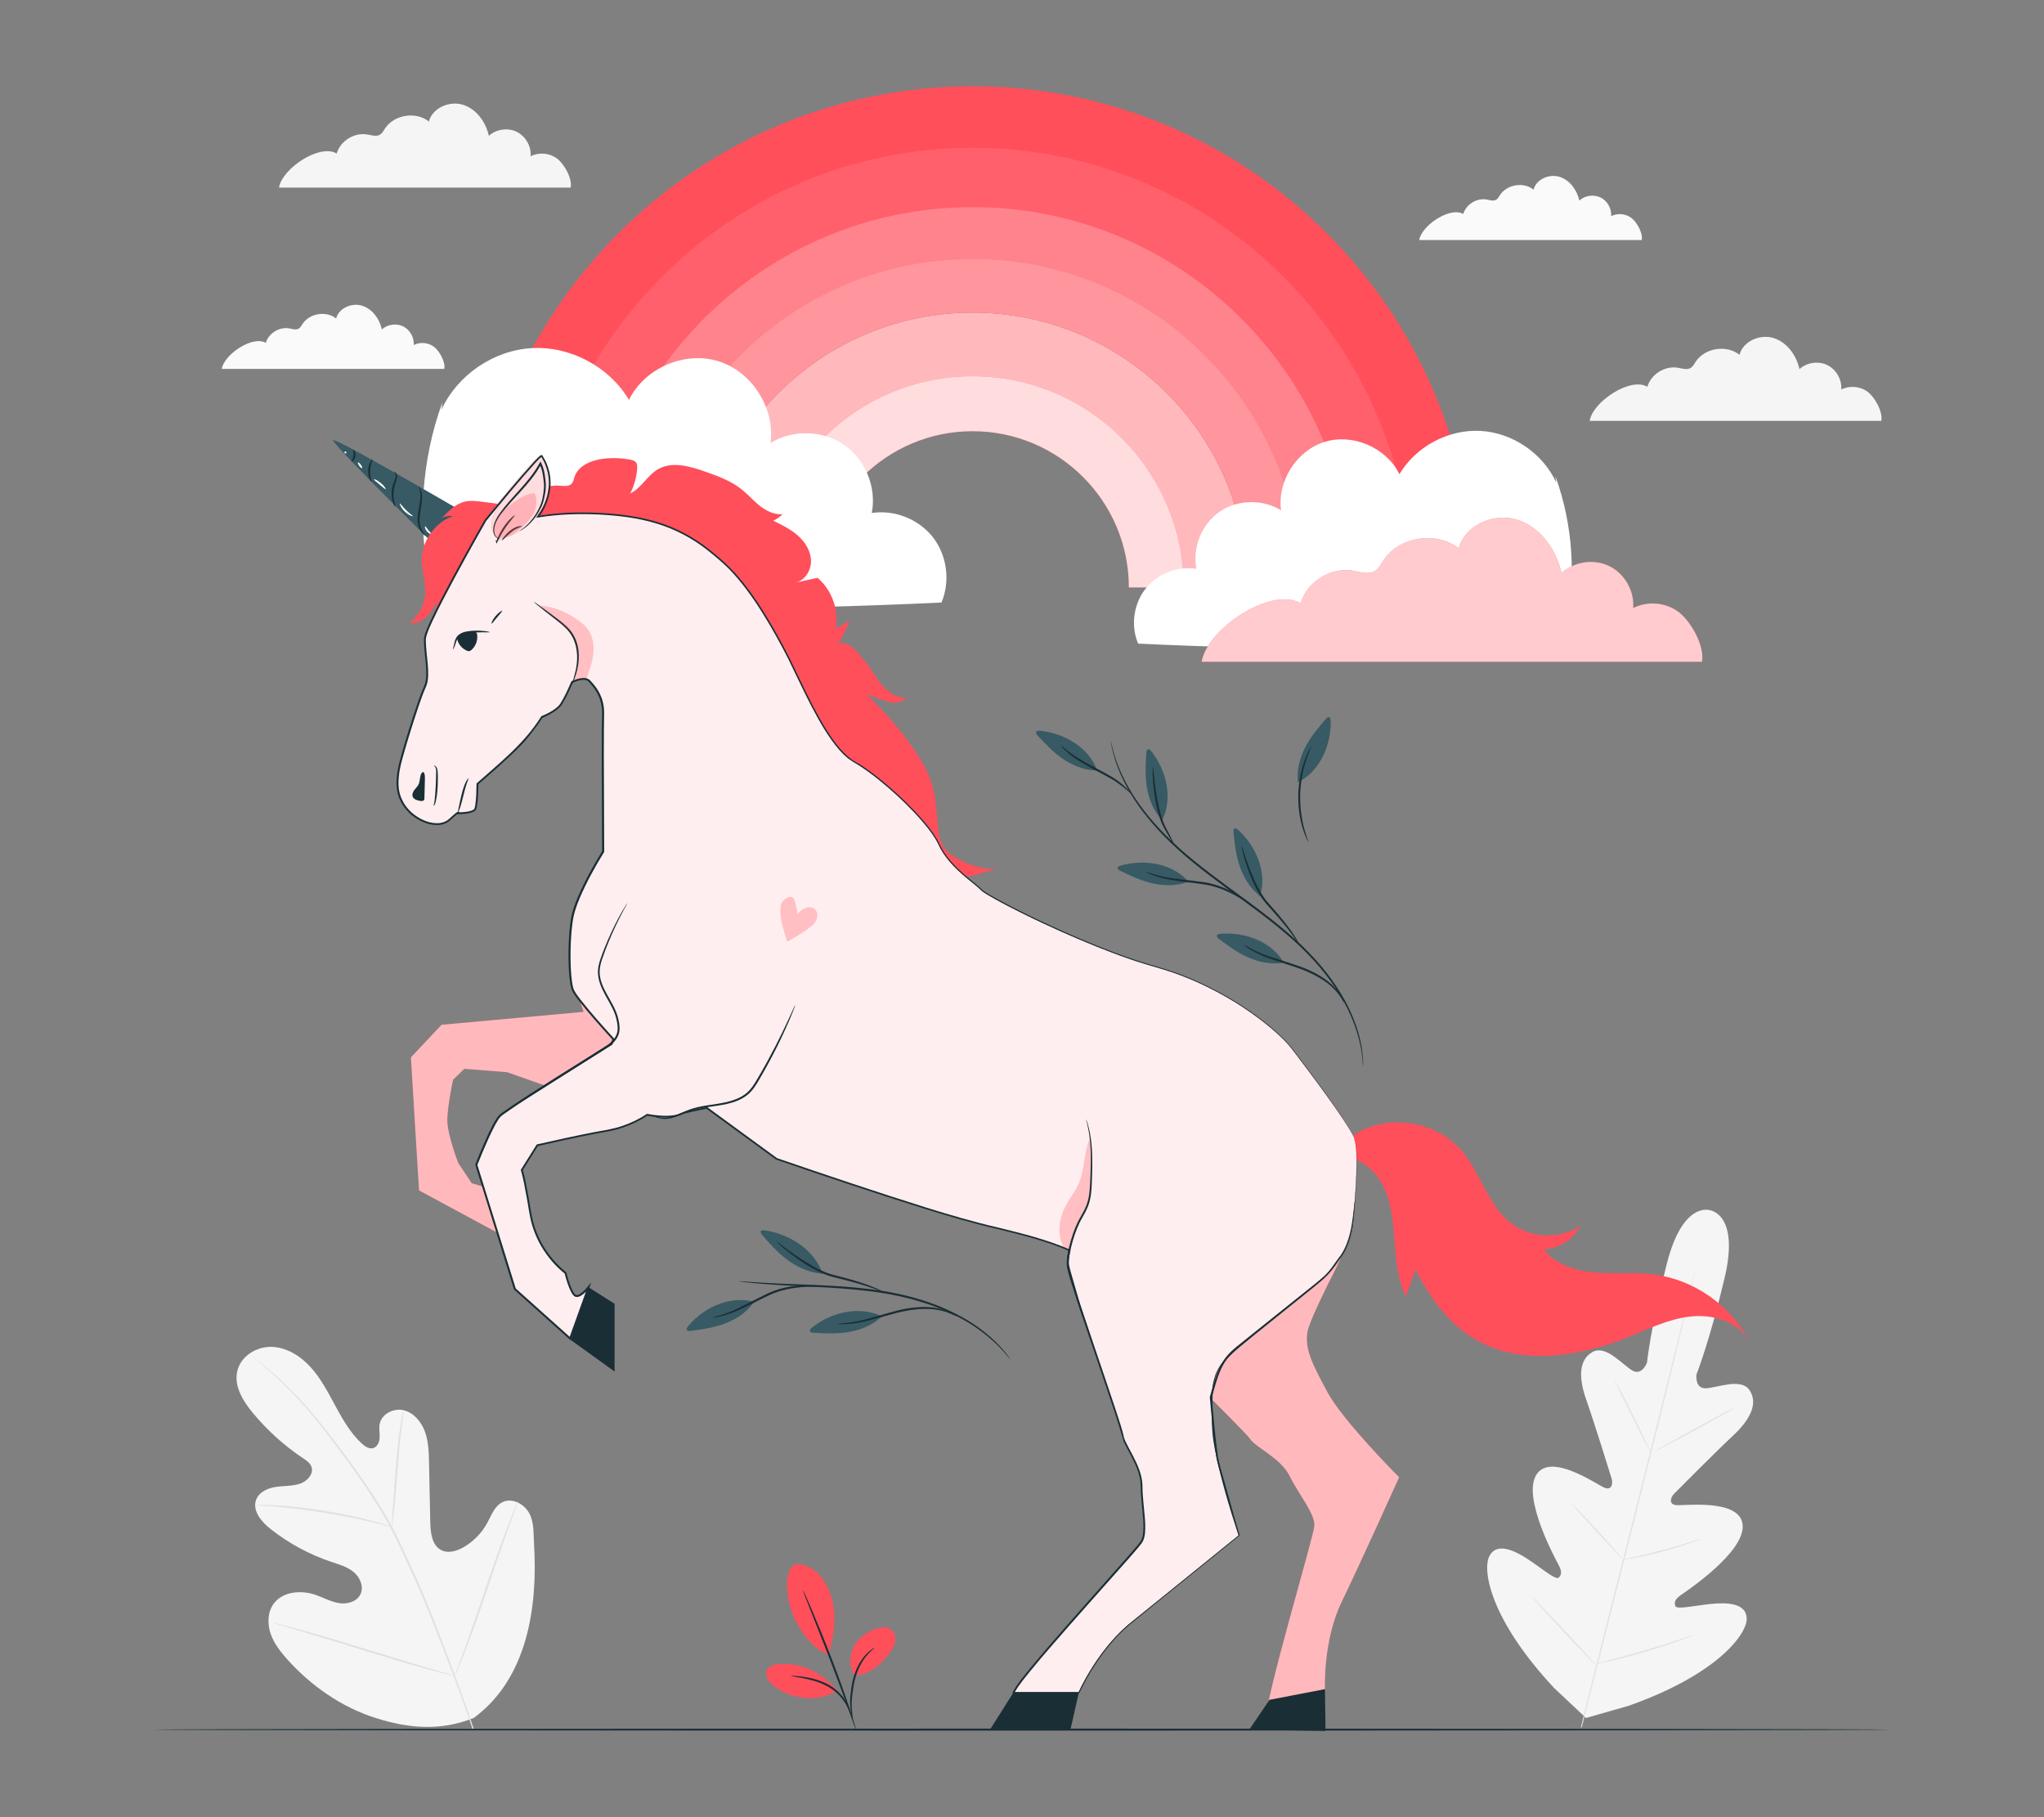 <?xml version="1.0" encoding="UTF-8"?>
<svg id="Layer_2" data-name="Layer 2" xmlns="http://www.w3.org/2000/svg" viewBox="0 0 540 480">
  <rect x="0" y="0" width="540" height="480" fill="#808080" stroke="none"/>
  <defs>
    <style>
      .cls-1 {
        opacity: .7;
      }

      .cls-2, .cls-3 {
        opacity: .6;
      }

      .cls-4 {
        fill: #375a64;
      }

      .cls-4, .cls-5, .cls-6, .cls-7, .cls-8, .cls-9, .cls-10, .cls-3, .cls-11, .cls-12 {
        stroke-width: 0px;
      }

      .cls-5 {
        fill: #e1e1e1;
      }

      .cls-6 {
        opacity: .9;
      }

      .cls-6, .cls-10, .cls-3 {
        fill: #fff;
      }

      .cls-7 {
        fill: #f5f5f5;
      }

      .cls-8 {
        fill: none;
      }

      .cls-13 {
        opacity: .8;
      }

      .cls-9 {
        fill: #1a2e35;
      }

      .cls-14 {
        opacity: .4;
      }

      .cls-15 {
        opacity: .3;
      }

      .cls-11 {
        fill: #fafafa;
      }

      .cls-16 {
        opacity: .1;
      }

      .cls-12 {
        fill: #ff4f5b;
      }
    </style>
  </defs>
  <g id="Layer_2-2" data-name="Layer 2">
    <g>
      <g>
        <path class="cls-7" d="M497.02,111.17c.44-2.41-1.68-6.24-3.64-7.7-1.97-1.46-4.77-1.69-6.95-.57.22-2.62-1.31-5.3-3.67-6.46-2.36-1.16-5.42-.72-7.36,1.06-.81-3.65-3.29-7.1-6.85-8.21-3.57-1.11-8.05.82-8.99,4.43-3.46-2.76-9.23-1.82-11.63,1.9-.36.56-.68,1.2-1.25,1.55-.99.62-2.26.16-3.41-.03-3.41-.59-7.09,1.7-8.06,5.03-4.44-2.66-14.39,3.9-15.24,9h77.06Z"/>
        <path class="cls-7" d="M150.77,49.55c.44-2.41-1.68-6.24-3.64-7.7-1.97-1.46-4.77-1.69-6.95-.57.22-2.62-1.31-5.3-3.67-6.46-2.36-1.16-5.42-.72-7.36,1.06-.81-3.65-3.29-7.1-6.85-8.21-3.57-1.11-8.05.82-8.99,4.43-3.46-2.76-9.23-1.82-11.64,1.9-.36.56-.68,1.2-1.25,1.55-.99.62-2.26.16-3.41-.03-3.41-.59-7.09,1.7-8.06,5.03-4.44-2.66-14.39,3.9-15.24,9h77.06Z"/>
        <path class="cls-11" d="M117.38,97.44c.34-1.84-1.28-4.76-2.78-5.87-1.5-1.11-3.64-1.29-5.3-.43.16-2-1-4.05-2.8-4.93-1.8-.88-4.13-.55-5.61.81-.62-2.78-2.51-5.42-5.23-6.27-2.72-.85-6.14.62-6.86,3.38-2.64-2.11-7.04-1.39-8.88,1.45-.28.43-.52.91-.95,1.19-.75.48-1.72.13-2.6-.03-2.6-.45-5.41,1.3-6.15,3.83-3.38-2.03-10.98,2.97-11.63,6.87h58.79Z"/>
        <path class="cls-11" d="M433.73,63.4c.34-1.84-1.28-4.76-2.78-5.87-1.5-1.11-3.64-1.29-5.3-.43.16-2-1-4.05-2.8-4.93-1.8-.88-4.13-.55-5.61.81-.62-2.78-2.51-5.42-5.23-6.27-2.72-.85-6.14.62-6.86,3.38-2.64-2.11-7.04-1.39-8.88,1.45-.28.43-.52.91-.95,1.19-.75.48-1.72.13-2.6-.03-2.6-.45-5.41,1.3-6.15,3.83-3.38-2.03-10.98,2.97-11.63,6.87h58.79Z"/>
        <g>
          <path class="cls-7" d="M451.89,319.71s-7.24-2.75-11.53,14.06c-4.29,16.81-5.24,26.16-5.24,26.16,0,0-1.32,3.62-3.95,2.04-2.63-1.58-6.93-6.76-10.38-4.88-3.58,1.96-3.88,6.51-1.73,12.62,2.14,6.11,6.35,19.66,6.72,20.89.37,1.2.07,3.17-1.89,2.38-1.97-.79-14.22-9.49-18.01-3.43-3.78,6.06,4.98,22.1,5.91,23.87.92,1.77.74,2.66-.05,3.33-.79.67-4.63-2.65-8.22-4.98-3.59-2.33-8.16-4.41-10.05-.73-1.89,3.68.18,16.73,17.13,34.86l8.4,7.89,11.13-3.17c23.41-8.23,31.29-18.83,31.32-22.97.03-4.14-4.98-4.41-9.24-4-4.26.41-9.2,1.57-9.59.61-.39-.96-.15-1.83,1.49-2.97,1.64-1.14,16.83-11.3,16.28-18.42-.55-7.13-15.44-5.08-17.55-5.3-2.11-.21-1.46-2.09-.58-2.99.9-.91,10.9-10.98,15.63-15.41,4.73-4.42,6.57-8.6,4.3-11.98-2.19-3.27-8.39-.66-11.45-.48-3.06.18-2.56-3.64-2.56-3.64,0,0,3.48-8.73,7.46-25.61,3.98-16.88-3.91-17.78-3.91-17.78"/>
          <path class="cls-5" d="M417.66,456.21c2.97-12.39,8.62-34.31,13.38-53.16,4.75-18.84,9.04-35.91,12.07-48.28,1.51-6.18,2.73-11.18,3.58-14.65.42-1.72.75-3.06.98-3.98.11-.44.2-.79.26-1.03.06-.23.1-.35.1-.35,0,0-.02.12-.07.36-.05.25-.13.6-.23,1.04-.21.93-.52,2.27-.91,4-.79,3.47-1.98,8.49-3.47,14.68-2.97,12.39-7.22,29.46-11.97,48.3-4.75,18.85-10.44,40.76-13.48,53.13"/>
          <path class="cls-5" d="M426.5,364.58s.18.24.46.7c.27.46.65,1.14,1.11,1.98.91,1.68,2.12,4.04,3.4,6.66,1.25,2.59,2.39,4.94,3.25,6.73.4.81.73,1.49,1,2.03.24.48.36.75.34.76-.02.01-.18-.24-.46-.7-.27-.46-.65-1.14-1.1-1.98-.9-1.69-2.07-4.06-3.35-6.69-1.27-2.58-2.42-4.92-3.3-6.7-.4-.8-.74-1.48-1.01-2.03-.23-.48-.35-.75-.33-.76Z"/>
          <path class="cls-5" d="M437.14,383.41c-.05-.09,4.7-2.78,10.6-6.02,5.91-3.24,10.73-5.79,10.78-5.71.05.09-4.7,2.78-10.61,6.02-5.9,3.24-10.73,5.79-10.78,5.7Z"/>
          <path class="cls-5" d="M428.53,412.03s.29-.1.82-.23c.6-.13,1.36-.3,2.26-.5,1.91-.43,4.53-1.02,7.41-1.79,2.88-.76,5.46-1.54,7.32-2.12.88-.27,1.62-.5,2.21-.68.52-.16.82-.24.82-.21,0,.02-.27.14-.78.34-.51.2-1.25.47-2.18.79-1.85.64-4.42,1.46-7.31,2.22-2.88.77-5.53,1.33-7.45,1.69-.96.18-1.74.31-2.28.39-.54.08-.84.11-.85.09Z"/>
          <path class="cls-5" d="M415.17,397.11s.22.17.58.53c.4.42.9.93,1.49,1.53,1.25,1.31,2.95,3.13,4.81,5.16,1.86,2.03,3.54,3.88,4.74,5.23.55.64,1.02,1.17,1.41,1.61.33.39.5.61.48.62-.02.02-.22-.17-.58-.53-.4-.42-.9-.93-1.49-1.53-1.25-1.31-2.95-3.13-4.81-5.16-1.86-2.03-3.54-3.88-4.74-5.23-.55-.64-1.02-1.17-1.4-1.61-.33-.39-.5-.61-.48-.62Z"/>
          <path class="cls-5" d="M404.36,421.41s.28.23.74.69c.5.51,1.14,1.17,1.92,1.96,1.61,1.67,3.81,3.98,6.22,6.56,2.41,2.58,4.59,4.92,6.14,6.63.74.82,1.35,1.51,1.83,2.04.43.49.65.76.64.78-.02.02-.28-.23-.74-.69-.5-.51-1.14-1.17-1.92-1.96-1.61-1.67-3.81-3.98-6.22-6.56-2.41-2.58-4.59-4.92-6.14-6.63-.74-.82-1.35-1.51-1.83-2.04-.43-.49-.65-.76-.64-.78Z"/>
          <path class="cls-5" d="M421.56,439.5s.36-.13,1.03-.31c.73-.19,1.69-.44,2.84-.74,2.4-.63,5.7-1.5,9.33-2.57,3.63-1.07,6.88-2.12,9.23-2.89,1.13-.37,2.07-.68,2.79-.92.66-.21,1.03-.32,1.04-.3,0,.02-.34.18-.99.43-.64.25-1.58.61-2.75,1.03-2.33.84-5.58,1.93-9.22,3-3.63,1.07-6.95,1.91-9.37,2.48-1.21.28-2.19.49-2.87.63-.68.14-1.06.2-1.06.18Z"/>
        </g>
        <g>
          <path class="cls-7" d="M125.21,453.76c14.13-10.45,16.9-29.23,15.87-46-.17-2.8.06-5.76-1.34-8.19-1.4-2.42-4.56-4.02-7.03-2.77-2.06,1.04-2.9,3.48-4.01,5.52-1.48,2.71-3.73,4.97-6.4,6.46-1.76.97-3.95,1.6-5.74.68-2.45-1.27-2.83-4.6-2.89-7.39-.11-5.2-.22-10.39-.32-15.59-.06-2.79-.13-5.64-1.07-8.26-.94-2.62-2.92-5.03-5.59-5.7-2.67-.67-5.91.95-6.4,3.69-.2,1.14.06,2.31.01,3.47-.05,1.16-.55,2.45-1.64,2.81-1.1.36-2.24-.4-3.1-1.2-2.95-2.74-5-6.31-6.93-9.87s-3.79-7.2-6.49-10.2c-2.69-3-6.37-5.33-10.37-5.45-4-.12-8.19,2.46-9.09,6.41-.91,3.96,1.5,7.88,4.08,11,3.83,4.62,8.32,8.68,13.29,12,.9.6,1.87,1.25,2.23,2.27.66,1.84-1.06,3.74-2.87,4.4-2.06.75-4.32.59-6.49.91-2.17.31-4.5,1.34-5.26,3.41-1.06,2.88,1.4,5.8,3.8,7.7,4.8,3.79,10.25,6.74,16.02,8.68,2.07.69,4.25,1.29,5.94,2.69,1.69,1.4,2.76,3.87,1.81,5.87-.95,1.99-3.49,2.69-5.65,2.35-2.16-.34-4.11-1.45-6.18-2.17-3.87-1.34-8.81-.94-11.18,2.43-1.55,2.22-1.61,5.25-.73,7.83.89,2.57,2.6,4.76,4.41,6.78,6.34,7.04,14.35,12.62,23.33,15.47,8.97,2.84,17.23,3.45,25.97-.02"/>
          <path class="cls-5" d="M125.15,456.62c-2.7-8.41-10.98-30.65-15.2-39.9-1.06-2.31-2.11-4.59-3.15-6.84-1.04-2.24-2.07-4.46-3.21-6.58-2.27-4.23-4.77-8.13-7.26-11.76-2.49-3.63-4.98-6.98-7.34-10.1-2.36-3.11-4.62-5.98-6.79-8.5-4.32-5.06-8.28-8.72-11.11-11.12-1.41-1.21-2.53-2.1-3.3-2.7-.37-.28-.66-.51-.88-.68-.2-.15-.3-.22-.31-.22,0,0,.09.09.28.26.21.18.49.41.85.72.75.63,1.85,1.55,3.24,2.78,2.78,2.45,6.69,6.13,10.96,11.2,2.14,2.53,4.38,5.4,6.72,8.52,2.34,3.13,4.82,6.48,7.29,10.11,2.47,3.62,4.95,7.51,7.2,11.73,1.13,2.1,2.15,4.31,3.19,6.55,1.03,2.25,2.08,4.53,3.15,6.83,4.21,9.24,12.68,31.55,15.4,39.93"/>
          <path class="cls-5" d="M103.44,403.3s.12-.42.24-1.2c.13-.77.27-1.9.43-3.29.32-2.79.63-6.65.95-10.91.32-4.26.69-8.11,1.05-10.88.18-1.39.33-2.51.45-3.28.11-.78.16-1.21.12-1.21-.03,0-.15.41-.32,1.18-.18.76-.39,1.88-.61,3.27-.45,2.77-.88,6.63-1.2,10.9-.31,4.21-.59,8.01-.8,10.92-.1,1.31-.19,2.42-.27,3.31-.06.78-.08,1.22-.04,1.22Z"/>
          <path class="cls-5" d="M67.42,397.57s.51.08,1.43.13c.92.06,2.26.13,3.9.28,3.29.27,7.83.79,12.81,1.59,4.98.81,9.45,1.73,12.67,2.49,1.61.37,2.91.7,3.81.93.9.23,1.4.34,1.41.31.01-.03-.47-.21-1.35-.5-.88-.28-2.17-.67-3.77-1.09-3.2-.85-7.68-1.84-12.68-2.65-4.99-.8-9.55-1.27-12.86-1.44-1.65-.1-3-.12-3.92-.11-.93.01-1.44.03-1.44.07Z"/>
          <path class="cls-5" d="M120.13,442.71s.1-.15.23-.44c.16-.36.35-.79.58-1.31.5-1.14,1.17-2.82,1.98-4.89,1.62-4.15,3.67-9.96,5.85-16.4,2.18-6.44,4.18-12.26,5.71-16.44.75-2.03,1.37-3.7,1.83-4.95.2-.54.36-.98.49-1.35.11-.31.15-.48.14-.48-.02,0-.1.15-.23.44-.16.36-.35.79-.58,1.31-.5,1.14-1.17,2.81-1.98,4.89-1.62,4.15-3.67,9.96-5.85,16.4-2.18,6.44-4.18,12.26-5.71,16.44-.75,2.03-1.37,3.7-1.83,4.95-.2.54-.36.99-.49,1.35-.11.31-.15.48-.14.48Z"/>
          <path class="cls-5" d="M72.09,428.65s.16.08.48.18c.38.11.84.26,1.4.43,1.29.38,3.03.89,5.15,1.51,4.34,1.28,10.32,3.12,16.93,5.16,6.61,2.04,12.61,3.82,16.98,5.01,2.19.6,3.96,1.06,5.19,1.36.57.13,1.04.24,1.42.33.33.07.5.1.5.08,0-.02-.16-.08-.48-.18-.37-.11-.84-.25-1.4-.43-1.29-.38-3.03-.89-5.14-1.51-4.34-1.28-10.33-3.12-16.93-5.16-6.61-2.04-12.61-3.82-16.98-5.01-2.19-.6-3.96-1.06-5.19-1.36-.57-.13-1.04-.24-1.42-.33-.33-.07-.5-.1-.5-.08Z"/>
        </g>
        <g>
          <g>
            <g>
              <path class="cls-12" d="M314.48,155.17h-16.25c0-22.76-18.51-41.27-41.27-41.27s-41.27,18.51-41.27,41.27h-16.25c0-31.72,25.8-57.52,57.52-57.52s57.52,25.8,57.52,57.52Z"/>
              <g class="cls-13">
                <path class="cls-10" d="M314.48,155.17h-16.25c0-22.76-18.51-41.27-41.27-41.27s-41.27,18.51-41.27,41.27h-16.25c0-31.72,25.8-57.52,57.52-57.52s57.52,25.8,57.52,57.52Z"/>
              </g>
            </g>
            <path class="cls-12" d="M329.55,155.17h-16.8c0-30.77-25.03-55.8-55.8-55.8s-55.8,25.03-55.8,55.8h-16.8c0-40.03,32.57-72.6,72.6-72.6s72.6,32.57,72.6,72.6Z"/>
            <g class="cls-2">
              <path class="cls-10" d="M329.55,155.17h-16.8c0-30.77-25.03-55.8-55.8-55.8s-55.8,25.03-55.8,55.8h-16.8c0-40.03,32.57-72.6,72.6-72.6s72.6,32.57,72.6,72.6Z"/>
            </g>
            <path class="cls-12" d="M346.37,155.17h-16.82c0-40.03-32.57-72.6-72.6-72.6s-72.6,32.57-72.6,72.6h-16.82c0-49.3,40.11-89.42,89.42-89.42s89.42,40.11,89.42,89.42Z"/>
            <g class="cls-14">
              <path class="cls-10" d="M346.37,155.17h-16.82c0-40.03-32.57-72.6-72.6-72.6s-72.6,32.57-72.6,72.6h-16.82c0-49.3,40.11-89.42,89.42-89.42s89.42,40.11,89.42,89.42Z"/>
            </g>
            <path class="cls-12" d="M360.56,155.17h-16.81c0-47.86-38.94-86.79-86.8-86.79s-86.79,38.94-86.79,86.79h-16.81c0-57.13,46.48-103.61,103.61-103.61s103.61,46.48,103.61,103.61Z"/>
            <g class="cls-15">
              <path class="cls-10" d="M360.56,155.17h-16.81c0-47.86-38.94-86.79-86.8-86.79s-86.79,38.94-86.79,86.79h-16.81c0-57.13,46.48-103.61,103.61-103.61s103.61,46.48,103.61,103.61Z"/>
            </g>
            <path class="cls-12" d="M373.67,155.17h-16.25c0-55.4-45.07-100.46-100.46-100.46s-100.46,45.07-100.46,100.46h-16.25c0-64.36,52.36-116.72,116.72-116.72s116.72,52.36,116.72,116.72Z"/>
            <g class="cls-16">
              <path class="cls-10" d="M373.67,155.17h-16.25c0-55.4-45.07-100.46-100.46-100.46s-100.46,45.07-100.46,100.46h-16.25c0-64.36,52.36-116.72,116.72-116.72s116.72,52.36,116.72,116.72Z"/>
            </g>
            <path class="cls-12" d="M389.35,155.17h-16.25c0-64.04-52.1-116.14-116.14-116.14s-116.14,52.1-116.14,116.14h-16.25c0-73,59.39-132.39,132.39-132.39s132.39,59.39,132.39,132.39Z"/>
          </g>
          <path class="cls-10" d="M116.61,108.26c4.23-9.24,13.83-15.77,23.98-16.31,10.15-.54,20.39,4.94,25.57,13.68,4.09-8.37,14.65-12.96,23.56-10.24s15.11,12.42,13.83,21.65c5.82-3.63,13.79-3.44,19.44.46,5.65,3.9,8.65,11.28,7.32,18.01,6-.93,12.42,1.62,16.16,6.41,3.73,4.79,4.63,11.64,2.25,17.24-42.96,2-86,2.26-128.98.77-1.35-.05-2.8-.13-3.89-.94-1.22-.91-1.67-2.5-2.01-3.98-3.68-16.09-2.61-33.23,3.03-48.74"/>
          <path class="cls-10" d="M411.14,127.45c-3.54-7.72-11.57-13.18-20.05-13.63-8.48-.45-17.05,4.13-21.38,11.44-3.42-7-12.25-10.84-19.7-8.56-7.45,2.28-12.63,10.39-11.56,18.1-4.87-3.03-11.53-2.87-16.25.38-4.72,3.26-7.23,9.43-6.12,15.06-5.02-.78-10.39,1.35-13.51,5.36-3.12,4.01-3.87,9.73-1.89,14.41,35.92,1.68,71.9,1.89,107.84.64,1.13-.04,2.34-.11,3.25-.78,1.02-.76,1.4-2.09,1.68-3.33,3.08-13.45,2.18-27.78-2.53-40.75"/>
        </g>
        <g>
          <g>
            <path class="cls-4" d="M123.63,152.63s-36.06-35.34-35.61-36.33c.45-.99,41.42,23.08,41.42,23.08l-5.8,13.25"/>
            <path class="cls-9" d="M110.69,128.5s.55.61.75,1.89c.22,1.28-.1,3.02-.41,4.85-.14.92-.25,1.81-.2,2.59.06.78.28,1.47.53,2.02.5,1.1,1.08,1.62,1.02,1.69-.03.05-.72-.39-1.35-1.52-.3-.56-.58-1.28-.68-2.13-.08-.86.02-1.77.16-2.71.32-1.87.67-3.53.56-4.73-.1-1.2-.47-1.89-.39-1.93Z"/>
            <path class="cls-9" d="M104.14,124.61s.17,0,.35.2c.19.19.37.56.4,1.04.03.49-.14,1.03-.35,1.57-.2.54-.37,1.12-.47,1.77-.43,2.6.53,4.65.38,4.69-.05.03-.38-.43-.65-1.29-.28-.85-.47-2.12-.24-3.48.18-1.39.95-2.46.97-3.25.05-.83-.43-1.19-.38-1.24Z"/>
            <path class="cls-9" d="M98.43,121.33c.13.08-.58,1.28-.65,2.93-.11,1.65.46,2.92.32,2.98-.1.09-.95-1.2-.84-3.01.09-1.81,1.08-3,1.17-2.9Z"/>
            <path class="cls-9" d="M93.28,118.82c.05-.04.23.08.4.38.17.29.28.77.21,1.29-.08.52-.32.94-.57,1.17-.24.24-.45.3-.49.25-.09-.12.43-.64.54-1.49.14-.85-.21-1.5-.09-1.59Z"/>
            <path class="cls-10" d="M109.05,136.33c-.05.13-1.15-.24-2.14-1.22-1-.97-1.4-2.06-1.28-2.11.13-.07.71.84,1.64,1.74.92.91,1.85,1.46,1.78,1.6Z"/>
            <path class="cls-10" d="M113.99,141.06c-.06.13-.7-.08-1.22-.7-.52-.62-.6-1.29-.47-1.32.14-.05.42.46.87.99.44.53.89.9.82,1.03Z"/>
            <path class="cls-10" d="M101.88,129.19c-.11.1-.78-.51-1.62-1.21-.84-.7-1.55-1.26-1.47-1.38.07-.12.93.25,1.81.98.88.73,1.39,1.52,1.28,1.61Z"/>
            <path class="cls-10" d="M95.65,123.65c-.12.08-.45-.18-.75-.59-.3-.41-.45-.82-.33-.9.12-.08.45.18.75.59.3.41.45.82.33.9Z"/>
            <path class="cls-10" d="M91.5,119.62c-.06.13-.22.19-.35.13-.14-.06-.2-.22-.14-.35.06-.13.22-.19.35-.12.13.06.2.22.14.35Z"/>
          </g>
          <g>
            <g>
              <path class="cls-12" d="M357.53,299.83c8.8-5.75,21.74-3.91,28.59,4.07,5.08,5.92,6.93,14.45,13.11,19.21,5.16,3.98,12.86,4.29,18.32.73-1.91,3.53-5.71,5.97-9.72,6.22,3.2,4.01,8.56,5.65,13.68,6.07s10.28-.13,15.38.51c10.61,1.33,20.37,8.17,25.25,17.68-2.86-5.17-9.49-7.2-15.37-6.59-5.88.61-11.29,3.31-16.77,5.52-13.07,5.26-28.7,7.64-40.72.29-6.85-4.19-11.65-11.04-15.34-18.17-.83,2.36-1.66,4.71-2.5,7.07-2.38-4.72-2.69-10.17-3.09-15.44-.4-5.27-.99-10.75-3.79-15.22-2.81-4.48-8.5-7.59-13.46-5.76"/>
              <path class="cls-12" d="M138.04,130.39c2.27-1.3,7.35-2.32,9.96-2.1,1.04.09,2.26.25,2.99-.49.48-.49.59-1.22.81-1.87.99-2.93,4.35-4.33,7.42-4.73,2.43-.32,4.91-.24,7.32.23.53.1,1.09.25,1.44.66.38.46.39,1.12.35,1.71-.16,2.27-.79,4.52-1.83,6.55,2.92-1.41,4.48-4.72,7.27-6.37,3.8-2.24,8.62-.8,12.78.69,3.18,1.14,6.41,2.31,9.09,4.37,1.77,1.36,3.24,3.08,4.98,4.48,1.74,1.4,3.9,2.5,6.12,2.3-.7.73-1.54,1.31-2.46,1.72,2.29,1.11,4.61,2.25,6.52,3.94,1.91,1.69,3.38,4.03,3.46,6.57.08,2.54-1.53,5.21-4,5.82,1.91-.41,3.81-.83,5.72-1.24,3.76,3.17,5.66,8.39,4.82,13.23,1.38-.46,2.67-1.2,3.77-2.17-.87,2.31-1.97,4.53-3.27,6.63,1.36-1.21,3.46.08,4.7,1.4,1.41,1.49,2.7,3.09,3.87,4.78,1.25,1.81,2.38,3.74,3.94,5.29s3.68,2.72,5.87,2.54c0,0-2.25,1.6-3.99,1.28s-6.81-2.22-6.81-2.22c0,0,9.66,8.71,15.37,19.09,5.7,10.38.79,19.57,7.6,23.68,6.81,4.12,11.56,3.33,11.56,3.33l-8.08,2.24-31.68-19.99-19.8-26.76-10.77-24-41.34-20.89-12.04-1.68-1.65-8.04Z"/>
              <path class="cls-12" d="M126.93,132.49c-1.31-.15-2.65-.29-3.95-.03-2.53.52-4.47,2.5-6.24,4.38.89-.48,1.93-.67,2.93-.52-4.91,1.73-8.42,6.85-8.26,12.05.08,2.62.99,5.16.95,7.78-.05,3.22-1.61,6.38-4.14,8.36,1.61.34,3.29-.42,4.48-1.56,1.18-1.14,1.96-2.63,2.72-4.09-.11,1.63-.6,3.24-1.41,4.65,2.27-.78,3.08-3.49,3.97-5.72,1.6-3.98,4.39-7.35,6.62-11.02,2.77-4.54,5.89-6.39,7.8-11.35l.69-2.15c-1.31-.15-4.85-.64-6.16-.79Z"/>
              <path class="cls-12" d="M108.56,279.28c0,.51,2.15,35.16,2.15,35.16l23.9,12.9,2.15-11.13-12.14-3.67-3.54-5.31s-3.03-7.71-2.91-11.63c.13-3.92,1.52-10.37,1.52-10.37l2.97-2.91,11.32.89,15.05,5.31,15.81-7.84,8.22-21.75-20.74,2.66,1.85,5.69-37.51,3.41-8.09,8.6Z"/>
              <path class="cls-3" d="M108.56,279.28c0,.51,2.15,35.16,2.15,35.16l23.9,12.9,2.15-11.13-12.14-3.67-3.54-5.31s-3.03-7.71-2.91-11.63c.13-3.92,1.52-10.37,1.52-10.37l2.97-2.91,11.32.89,15.05,5.31,15.81-7.84,8.22-21.75-20.74,2.66,1.85,5.69-37.51,3.41-8.09,8.6Z"/>
              <path class="cls-12" d="M285.14,310.53c1.05-.14,9.95,15.63,9.92,20.12-.02,4.49.38,12.88,2.76,16.19,2.38,3.31,30.98,31.02,32.47,33.28s8.06,4.99,10.43,9.79c2.37,4.81,6.83,10.07,6.52,13.22s-13.13,46.06-12.71,50.7l15.5-7.64s-.56-12.79,4.44-23.1c5-10.31,15.16-32.87,15.16-32.87,0,0-14.75-14.76-18.9-22.42-4.15-7.66-6.08-11.57-5.3-16.05.41-2.38,4.29-10.41,7.86-17.44,3.92-7.74,5.25-16.54,3.76-25.09l-2.18-12.53-67.61,12.81-2.1,1.04Z"/>
              <path class="cls-3" d="M285.14,310.53c1.05-.14,9.95,15.63,9.92,20.12-.02,4.49.38,12.88,2.76,16.19,2.38,3.31,30.98,31.02,32.47,33.28s8.06,4.99,10.43,9.79c2.37,4.81,6.83,10.07,6.52,13.22s-13.13,46.06-12.71,50.7l15.5-7.64s-.56-12.79,4.44-23.1c5-10.31,15.16-32.87,15.16-32.87,0,0-14.75-14.76-18.9-22.42-4.15-7.66-6.08-11.57-5.3-16.05.41-2.38,4.29-10.41,7.86-17.44,3.92-7.74,5.25-16.54,3.76-25.09l-2.18-12.53-67.61,12.81-2.1,1.04Z"/>
              <path class="cls-12" d="M357.75,300.59c-1.89-4.41-12.4-18.29-16.4-23.54-3.99-5.26-18.29-16.82-35.95-21.65-17.66-4.83-44.57-18.5-46.25-20.39-1.68-1.89-8.41-5.89-11.14-11.98-2.73-6.1-15.35-17.87-22.49-21.86-7.15-3.99-13.87-21.02-18.08-29.01-4.2-7.99-10.09-18.08-16.61-23.75-4.88-4.25-11.56-10.09-25.02-11.98-13.45-1.89-25.44,0-25.44,0,0,0,4.55-16.17,2.45-15.96-2.1.21-14.65,17.02-14.65,17.02,0,0-15.77,27.54-15.98,31.11-.21,3.57,1.47,9.88,0,12.82-1.47,2.94-6.52,19.13-6.94,22.07-.42,2.94-.84,6.31,1.89,9.88,2.73,3.57,8.62,5.89,11.56,3.15,2.94-2.73,2.31-1.68,2.31-1.68,0,0,3.78,0,4.41-1.05.63-1.05.63-6.73.63-6.73,0,0,10.09-8.62,12.82-11.98,2.73-3.36,4.2-5.68,4.2-5.68,0,0,3.78-1.47,5.05-3.36,1.26-1.89,2.94-5.89,2.94-5.89,0,0,3.36-1.68,4.62-.21,1.26,1.47,3.78,3.99,3.57,9.04-.21,5.05.01,35.95.01,35.95,0,0-7.16,11.35-8.21,17.66-1.05,6.31-.84,16.4.21,18.92.97,2.33,9.44,11.61,10.75,13.05-.3.72-.54,1.18-.54,1.18,0,0-27.5,17.02-29.48,18.99-1.98,1.98-6.23,12.92-6.23,12.92l10.18,32.82,14.59,13.07,4.86-13.52s-2.58,3.34-3.8,1.98c-1.22-1.37-2.28-5.77-2.28-5.77,0,0-7.6-5.47-9.27-15.65-1.67-10.18-2.28-11.55-2.28-11.55l4.1-6.53s11.85-2.74,18.23-3.8c6.38-1.06,10.79-4.25,10.79-4.25,0,0,5.93,1.22,8.81-.15,1.16-.55,3.9-1.05,6.92-1.67l18.45,13.47s39.02,13.5,53.31,17.08c8.25,2.06,16.74,3.84,24.1,7.07-.42,1.76-.6,3.39-.39,4.65.67,4.02,14.06,41.53,14.4,44.2.33,2.68,5.02,8.04,5.02,13.4s1.67,12.06,0,14.73c-1.67,2.68-32.15,35.5-33.82,39.85h17.28s5.15-11.72,14.2-18.75c9.04-7.03,28.13-22.77,28.13-22.77,0,0-6.7-19.76-7.03-28.46-.33-8.71-.33-13.06,2.34-16.74,2.41-3.31,20.39-17.46,23.99-20.28.03-.02.08-.05.1-.07.06-.05.15-.12.22-.18.2-.16.32-.25.32-.25v-.02c2.06-1.73,5.38-4.7,7.06-7.41,1.71-2.77,2.75-5.89,3.08-9.13.69-6.91,1.67-19.24.33-22.37Z"/>
              <path class="cls-6" d="M357.75,300.59c-1.89-4.41-12.4-18.29-16.4-23.54-3.99-5.26-18.29-16.82-35.95-21.65-17.66-4.83-44.57-18.5-46.25-20.39-1.68-1.89-8.41-5.89-11.14-11.98-2.73-6.1-15.35-17.87-22.49-21.86-7.15-3.99-13.87-21.02-18.08-29.01-4.2-7.99-10.09-18.08-16.61-23.75-4.88-4.25-11.56-10.09-25.02-11.98-13.45-1.89-25.44,0-25.44,0,0,0,4.55-16.17,2.45-15.96-2.1.21-14.65,17.02-14.65,17.02,0,0-15.77,27.54-15.98,31.11-.21,3.57,1.47,9.88,0,12.82-1.47,2.94-6.52,19.13-6.94,22.07-.42,2.94-.84,6.31,1.89,9.88,2.73,3.57,8.62,5.89,11.56,3.15,2.94-2.73,2.31-1.68,2.31-1.68,0,0,3.78,0,4.41-1.05.63-1.05.63-6.73.63-6.73,0,0,10.09-8.62,12.82-11.98,2.73-3.36,4.2-5.68,4.2-5.68,0,0,3.78-1.47,5.05-3.36,1.26-1.89,2.94-5.89,2.94-5.89,0,0,3.36-1.68,4.62-.21,1.26,1.47,3.78,3.99,3.57,9.04-.21,5.05.01,35.95.01,35.95,0,0-7.16,11.35-8.21,17.66-1.05,6.31-.84,16.4.21,18.92.97,2.33,9.44,11.61,10.75,13.05-.3.72-.54,1.18-.54,1.18,0,0-27.5,17.02-29.48,18.99-1.98,1.98-6.23,12.92-6.23,12.92l10.18,32.82,14.59,13.07,4.86-13.52s-2.58,3.34-3.8,1.98c-1.22-1.37-2.28-5.77-2.28-5.77,0,0-7.6-5.47-9.27-15.65-1.67-10.18-2.28-11.55-2.28-11.55l4.1-6.53s11.85-2.74,18.23-3.8c6.38-1.06,10.79-4.25,10.79-4.25,0,0,5.93,1.22,8.81-.15,1.16-.55,3.9-1.05,6.92-1.67l18.45,13.47s39.02,13.5,53.31,17.08c8.25,2.06,16.74,3.84,24.1,7.07-.42,1.76-.6,3.39-.39,4.65.67,4.02,14.06,41.53,14.4,44.2.33,2.68,5.02,8.04,5.02,13.4s1.67,12.06,0,14.73c-1.67,2.68-32.15,35.5-33.82,39.85h17.28s5.15-11.72,14.2-18.75c9.04-7.03,28.13-22.77,28.13-22.77,0,0-6.7-19.76-7.03-28.46-.33-8.71-.33-13.06,2.34-16.74,2.41-3.31,20.39-17.46,23.99-20.28.03-.02.08-.05.1-.07.06-.05.15-.12.22-.18.2-.16.32-.25.32-.25v-.02c2.06-1.73,5.38-4.7,7.06-7.41,1.71-2.77,2.75-5.89,3.08-9.13.69-6.91,1.67-19.24.33-22.37Z"/>
              <path class="cls-9" d="M129.36,166.98c0,.17-2.79-.19-6.08.35-.8.16-1.53.46-2.02.93-.49.47-.69,1.08-.86,1.61-.29,1.08-.71,1.7-.77,1.65-.05-.04.21-.64.42-1.75.13-.53.31-1.26.88-1.85.56-.58,1.39-.93,2.25-1.1,1.73-.31,3.28-.26,4.4-.17,1.12.1,1.8.26,1.79.33Z"/>
              <path class="cls-9" d="M132.65,161.38c.09.12-.59.8-1.34,1.71-.76.9-1.32,1.7-1.45,1.62-.12-.06.25-1.01,1.05-1.96.79-.95,1.66-1.49,1.74-1.38Z"/>
              <path class="cls-9" d="M112.13,211.08c-.17.7-1.03.51-1.54.39-.61-.14-1.27-.4-1.53-.96-.27-.59,0-1.3.39-1.82s.89-.97,1.16-1.57c.41-.91.23-2.03.76-2.88.11-.17.31-.35.5-.27.11.05.17.17.21.28.2.53.19,1.11.17,1.68-.04,1.71-.09,3.43-.13,5.14"/>
              <path class="cls-9" d="M114.61,202.21s.19-.04.44.16c.25.19.47.62.55,1.14.11,1.05.09,2.42.04,3.98-.06,1.55-.24,2.95-.46,3.94-.11.49-.19.91-.38,1.17-.19.27-.42.26-.41.23.33.19.59-2.31.73-5.37.05-1.52.12-2.95.11-3.91-.03-.48-.16-.85-.32-1.04-.16-.2-.31-.26-.3-.3Z"/>
              <path class="cls-9" d="M123.78,205.61c.06.05-.19.49-.45,1.28-.28.78-.57,1.89-.88,3.13-.31,1.24-.59,2.37-.86,3.18-.26.81-.51,1.28-.58,1.25-.07-.03.05-.53.22-1.35.17-.82.4-1.96.71-3.21.31-1.25.67-2.37,1.04-3.15.36-.78.74-1.18.79-1.14Z"/>
              <path class="cls-9" d="M140.98,158.94s.35.18.91.57c.57.39,1.38.98,2.38,1.71,1.03.76,2.2,1.63,3.48,2.59,1.29.99,2.74,2.18,3.73,3.87.98,1.68,1.37,3.53,1.44,5.18.07,1.67-.18,3.15-.49,4.36-.31,1.21-.67,2.15-.93,2.79-.27.64-.45.98-.48.96-.09-.03.52-1.45,1.06-3.84.25-1.19.46-2.65.37-4.25-.09-1.59-.48-3.36-1.41-4.95-.92-1.59-2.31-2.75-3.57-3.75-1.26-.99-2.41-1.89-3.41-2.67-.97-.77-1.75-1.4-2.28-1.84s-.81-.7-.79-.73Z"/>
              <polygon class="cls-9" points="155.45 340 162.37 344.39 162.37 362.29 150.7 353.88 155.45 340"/>
              <path class="cls-12" d="M143.08,120.45c-3.79,3.74-7.25,7.71-10.35,11.88-1.21,1.63-2.39,3.34-2.76,5.24-.37,1.9.23,4.06,2.04,5.22l1.07-.64c4.81-1.51,8.8-4.85,10.68-8.93,1.88-4.09,1.63-8.86-.67-12.78Z"/>
              <g class="cls-13">
                <path class="cls-10" d="M143.08,120.45c-3.79,3.74-7.25,7.71-10.35,11.88-1.21,1.63-2.39,3.34-2.76,5.24-.37,1.9.23,4.06,2.04,5.22l1.07-.64c4.81-1.51,8.8-4.85,10.68-8.93,1.88-4.09,1.63-8.86-.67-12.78Z"/>
              </g>
              <path class="cls-9" d="M137.23,140.28c-.03-.05.67-.42,1.72-1.34,1.02-.93,2.4-2.48,3.45-4.7h0s.01-.02.01-.02c.75-1.42,1.15-3.32,1.29-5.33.07-1-.09-2.05-.24-3.14-.16-1.08-.42-2.17-.93-3.18h.46c-.35.65-.75,1.33-1.18,1.98-1.76,2.63-3.84,4.8-5.66,6.8-1.82,2-3.46,3.82-4.53,5.53-.53.86-.87,1.71-.99,2.49-.12.77-.04,1.5.2,1.97.26.48.64.75.92.77.28.03.42-.11.43-.08,0,0-.1.17-.44.18-.33,0-.78-.26-1.09-.78-.3-.54-.4-1.28-.31-2.11.1-.84.44-1.74.97-2.64,1.07-1.79,2.69-3.64,4.49-5.67,1.8-2.02,3.86-4.18,5.58-6.76.43-.64.81-1.3,1.16-1.93l.24-.44.22.44c.54,1.08.8,2.23.96,3.34.15,1.1.3,2.18.22,3.24-.07,1.05-.24,2.03-.47,2.96-.23.92-.51,1.79-.96,2.55v-.02c-1.12,2.29-2.57,3.8-3.66,4.71-.56.44-1.02.75-1.35.93-.33.18-.51.26-.52.24Z"/>
              <path class="cls-9" d="M132.65,294.12s.2-.17.61-.45c.45-.3,1.06-.71,1.81-1.21,1.63-1.06,3.91-2.55,6.7-4.37,2.85-1.84,6.23-4.02,9.98-6.43,1.88-1.21,3.86-2.47,5.9-3.78,1.01-.66,2.1-1.3,3.09-2.02.97-.74,1.85-1.67,2.22-2.83.39-1.17.2-2.42-.07-3.63-.24-1.21-.71-2.33-1.26-3.4-1.09-2.14-2.44-4.11-3.15-6.29-.36-1.08-.56-2.2-.51-3.29.05-1.09.33-2.11.65-3.06.65-1.89,1.34-3.61,2.02-5.16,1.35-3.11,2.63-5.53,3.56-7.18.47-.82.85-1.45,1.11-1.87.27-.42.41-.64.43-.63.02,0-.1.24-.34.68-.26.48-.6,1.12-1.03,1.92-.87,1.67-2.11,4.11-3.4,7.22-.65,1.55-1.32,3.28-1.95,5.15-.3.93-.56,1.92-.6,2.95-.04,1.03.15,2.08.5,3.12.69,2.09,2.03,4.03,3.15,6.21.56,1.09,1.05,2.27,1.31,3.53.27,1.22.5,2.59.06,3.9-.43,1.31-1.39,2.32-2.41,3.08-1.05.75-2.1,1.36-3.12,2.03-2.05,1.3-4.03,2.56-5.92,3.76-3.77,2.38-7.16,4.52-10.04,6.34-2.83,1.77-5.14,3.2-6.79,4.23-.77.47-1.39.84-1.86,1.13-.43.25-.66.38-.67.36Z"/>
              <path class="cls-9" d="M210.1,265.45s-.04.19-.16.53c-.12.34-.31.84-.57,1.48-.51,1.28-1.29,3.12-2.33,5.36-1.03,2.24-2.33,4.88-3.88,7.75-.77,1.44-1.61,2.93-2.5,4.46-.89,1.52-1.85,3.18-3.43,4.36-1.55,1.17-3.37,1.79-5.1,2.19-1.75.4-3.45.6-5.06.84-1.6.24-3.12.52-4.48.97-1.36.44-2.57,1.05-3.73,1.48-1.16.45-2.28.72-3.29.7-1.01-.01-1.83-.32-2.48-.51-.66-.2-1.18-.27-1.54-.26-.36,0-.54.06-.55.04,0-.01.17-.1.54-.14.37-.05.92,0,1.59.17.67.16,1.48.43,2.43.41.96-.01,2.03-.29,3.16-.75,1.14-.45,2.34-1.08,3.73-1.55,1.39-.48,2.93-.78,4.54-1.03,1.61-.25,3.31-.46,5.02-.86,1.7-.41,3.44-1.01,4.9-2.11,1.47-1.1,2.41-2.69,3.3-4.21.9-1.52,1.74-3.01,2.52-4.43,1.56-2.85,2.89-5.46,3.97-7.68,1.07-2.21,1.9-4.03,2.47-5.28.27-.58.49-1.06.66-1.44.16-.33.25-.5.26-.49Z"/>
              <path class="cls-9" d="M327.36,405.52s-.1-.23-.24-.68c-.15-.49-.36-1.15-.61-1.98-.53-1.77-1.28-4.29-2.22-7.44-.47-1.59-.99-3.34-1.55-5.24-.53-1.89-1.27-3.92-1.52-6.19-.64-4.48-1.12-9.49-1.6-14.89v-.05s0-.05,0-.05c.68-2.23,1.23-4.63,2.22-6.99.49-1.17,1.12-2.32,1.92-3.37.8-1.05,1.78-1.96,2.79-2.81,5.65-4.52,11.02-8.83,15.92-12.75,2.43-1.97,4.82-3.77,6.9-5.59,2.13-1.77,3.37-4.12,4.85-5.95,1.31-1.95,1.98-4,2.43-5.81.44-1.82.65-3.43.82-4.74.15-1.28.27-2.3.35-3.03.04-.32.07-.58.1-.79.02-.18.04-.27.05-.27,0,0,0,.09,0,.27-.01.21-.03.47-.04.79-.05.7-.12,1.72-.25,3.04-.14,1.32-.32,2.94-.74,4.78-.42,1.84-1.08,3.94-2.41,5.95-.34.5-.72.98-1.07,1.48-.35.51-.72,1.03-1.09,1.56-.73,1.08-1.67,2.1-2.71,3.04-2.1,1.87-4.46,3.66-6.89,5.65-4.88,3.93-10.25,8.24-15.88,12.77-1,.84-1.94,1.73-2.71,2.73-.77,1-1.38,2.11-1.86,3.26-.97,2.29-1.52,4.68-2.21,6.93v-.09c.47,5.38.93,10.4,1.54,14.87.24,2.24.95,4.24,1.46,6.15.54,1.9,1.03,3.65,1.48,5.25.88,3.16,1.59,5.69,2.08,7.47.23.84.4,1.51.54,2,.12.46.17.7.16.7Z"/>
              <polygon class="cls-9" points="267.75 447.04 261.55 456.87 282.8 456.87 285.03 447.04 267.75 447.04"/>
              <path class="cls-9" d="M120.76,168.72c.27,1.4,1.29,2.63,2.61,3.16.2.08.42.15.64.11.2-.04.38-.17.53-.3,1.1-.96,1.69-2.47,1.53-3.92-.03-.31-.13-.65-.4-.8-.1-.06-.22-.08-.33-.09-.46-.06-.93-.03-1.4.02-.66.06-1.33.15-1.94.41-.61.27-1.15.75-1.34,1.39"/>
              <path class="cls-9" d="M136.02,136.1c.11.11-1.37,1.58-2.75,3.71-.94,1.43-1.58,2.77-1.94,3.47l-.2.38-.05-.4c-.04-.36-.23-.52-.19-.56.01-.03.29.05.45.5l-.25-.02c.21-.76.78-2.19,1.74-3.66,1.42-2.2,3.1-3.53,3.18-3.42Z"/>
              <path class="cls-9" d="M137.96,139.01c.01.13-1.45.38-2.85,1.54-1.39,1.13-2.38,2.27-2.51,2.15-.08-.07.71-1.36,2.19-2.56.75-.59,1.55-.96,2.16-1.1.61-.14,1-.09,1.01-.03Z"/>
              <polygon class="cls-9" points="335.39 449 330.05 456.87 350.19 457.22 350.03 446.18 335.39 449"/>
              <g class="cls-15">
                <path class="cls-12" d="M215.4,240.27c-.67-.72-1.84-.77-2.75-.37-.9.4-1.34.87-1.98,1.62-.02-1.24-.41-2.19-.68-3.39-.08-.37-.19-.75-.46-1.01-.47-.46-1.63-.05-2.12.39-.49.44-.93.71-1.06,1.36-.69,3.25.73,6.72,1.61,9.92,2.58-1.56,4.72-2.66,6.93-4.64,1.06-.95,1.48-2.84.51-3.88Z"/>
              </g>
              <g class="cls-15">
                <path class="cls-12" d="M288.09,300.24c-1.82,4.05-1.42,8.84-3.31,12.85-.94,1.99-2.41,3.7-3.37,5.68-1.73,3.56-2.2,7.31-.35,10.8l1.49.63c.78-2.8,1.06-4.79,2.21-7.1.65-1.32,1.48-2.23,1.95-3.62.58-1.73,1.4-3.62,1.44-5.45.1-4.64.29-9.17-.06-13.79Z"/>
              </g>
              <path class="cls-9" d="M290.19,359.56s-.11-.21-.27-.62c-.17-.47-.39-1.07-.67-1.82-.58-1.65-1.38-3.93-2.36-6.73-.49-1.43-1.03-2.98-1.6-4.65-.59-1.67-1.07-3.5-1.65-5.41-.28-.96-.57-1.94-.86-2.94-.15-.5-.3-1.01-.45-1.52-.14-.51-.32-1.02-.4-1.58-.19-1.13.01-2.27.2-3.36.2-1.11.47-2.22.8-3.33.65-2.21,1.46-4.36,2.58-6.23.53-.94,1.05-1.86,1.43-2.81.39-.94.63-1.92.78-2.89.29-1.94.3-3.84.38-5.6.07-1.77.11-3.41.08-4.91-.04-3-.34-5.41-.69-7.05-.16-.82-.33-1.45-.45-1.88-.12-.43-.17-.65-.15-.66.02,0,.1.21.25.63.15.42.35,1.04.54,1.87.42,1.64.77,4.07.86,7.09.05,1.51.03,3.16-.02,4.93-.07,1.77-.05,3.66-.34,5.66-.15,1-.39,2.02-.79,3-.4.99-.92,1.93-1.45,2.87-1.1,1.85-1.87,3.94-2.52,6.13-.32,1.09-.59,2.19-.79,3.28-.19,1.09-.38,2.17-.2,3.19.48,2.05,1.15,4.07,1.67,5.97.57,1.9,1.02,3.74,1.6,5.41.55,1.67,1.07,3.24,1.54,4.67.92,2.82,1.66,5.12,2.2,6.78.24.76.43,1.38.57,1.85.13.43.18.65.17.66Z"/>
              <g class="cls-15">
                <path class="cls-12" d="M151.67,179.87c1.26-3.94,1.84-8.36-.13-12-.67-1.24-1.69-1.94-2.73-2.89-2.06-1.89-4.11-3.59-6.52-5.02,3.79.1,7.42,1.71,10.5,3.92.88.63,1.73,1.32,2.39,2.18,1.41,1.84,1.81,4.3,1.57,6.6-.24,2.31-1.05,4.51-1.86,6.68l-3.22.53Z"/>
              </g>
              <g class="cls-15">
                <path class="cls-12" d="M132.51,142.12c-.8.21-1.65-.37-1.97-1.13-.32-.77-.2-1.64.05-2.43.94-2.89,3.53-4.9,6.11-6.52,1.26-.79,2.6-1.55,4.08-1.74.14-.02.28-.03.4.04.13.08.19.24.24.39.48,1.62.32,3.43-.46,4.93-.7,1.35-1.83,2.41-2.94,3.45-.94.88-1.9,1.77-3.05,2.35-.98.5-2.08.76-3.19.75"/>
              </g>
            </g>
            <path class="cls-9" d="M357.75,300.59s.08.22.23.65c.11.45.24,1.12.33,2.03.16,1.81.21,4.53.04,8.11-.08,1.79-.2,3.79-.37,6-.09,1.11-.19,2.26-.29,3.47-.12,1.21-.19,2.48-.43,3.78-.46,2.6-1.44,5.35-3.12,7.92-1.74,2.53-4.15,4.78-6.78,7.02l.03-.04v.02s-.02.03-.02.03l-.02.02c-3.85,3.02-8.04,6.35-12.5,10.01-2.23,1.83-4.53,3.74-6.87,5.77-1.17,1.01-2.34,2.06-3.49,3.16-.57.56-1.14,1.12-1.64,1.75-.47.65-.9,1.34-1.23,2.09-1.33,3.02-1.32,6.51-1.3,9.98.04,1.75.08,3.52.19,5.31.1,1.79.43,3.58.76,5.39,1.47,7.23,3.69,14.69,6.23,22.4l.03.1-.08.07c-6.92,5.61-14.31,11.59-22.09,17.9-1.95,1.58-3.92,3.17-5.91,4.79-2.01,1.58-3.87,3.38-5.59,5.36-3.41,3.96-6.35,8.51-8.67,13.43l-.05.11h-.12c-5.28,0-11.23,0-17.28,0h-.32s.14-.26.14-.26c1.22-2.26,2.86-4.12,4.43-6.09,1.59-1.95,3.24-3.88,4.9-5.82,3.33-3.87,6.76-7.76,10.25-11.69,3.49-3.93,7.03-7.92,10.61-11.96.88-1.02,1.78-2.04,2.65-3.08.22-.26.44-.52.63-.79.21-.26.41-.53.53-.82.26-.59.41-1.24.46-1.91.23-2.69-.22-5.44-.44-8.2-.13-1.38-.23-2.78-.23-4.18,0-1.37-.32-2.73-.79-4.03-.92-2.64-2.46-5-3.69-7.6-1.54-5.51-3.45-10.91-5.3-16.43-1.87-5.51-3.76-11.08-5.67-16.71-.95-2.82-1.89-5.66-2.79-8.52-.44-1.44-.92-2.86-1.22-4.39-.2-1.56.08-3.09.42-4.58l.13.26c-5.9-2.57-12.27-4.16-18.68-5.73-6.45-1.48-12.9-3.35-19.36-5.37-12.93-4.04-26.04-8.45-39.35-13.02h-.03s-.03-.03-.03-.03c-5.72-4.18-12.06-8.81-18.45-13.47l.2.04c-1.22.25-2.47.51-3.74.78-.63.14-1.27.29-1.91.46-.65.16-1.19.42-1.88.68-1.35.41-2.75.45-4.14.4-1.39-.06-2.78-.22-4.16-.48l.2-.04c-2,1.35-4.22,2.4-6.57,3.21-1.18.4-2.4.72-3.64.96-1.23.23-2.48.45-3.73.68-4.99.96-10.07,2.08-15.18,3.25l.16-.11c-1.27,2.03-2.69,4.28-4.1,6.53l.02-.24c.71,2.37,1.08,4.74,1.54,7.19.47,2.43.73,4.96,1.45,7.37,1.42,4.83,4.46,9.32,8.47,12.54l.08.06.02.09c.43,1.63.92,3.4,1.76,4.98.22.38.47.79.77.88.31.12.74-.05,1.11-.28.74-.48,1.4-1.17,1.98-1.88l.96-1.18-.51,1.42c-1.52,4.23-3.19,8.87-4.86,13.52l-.13.36-.29-.26c-4.58-4.11-9.58-8.58-14.59-13.07l-.05-.05-.02-.07c-3.22-10.39-6.69-21.57-10.18-32.82l-.03-.09.03-.08c.88-2.24,1.84-4.54,2.89-6.87.53-1.16,1.08-2.33,1.69-3.48.31-.57.62-1.15.99-1.7.33-.57.83-1.09,1.37-1.49,4.72-3.36,9.59-6.36,14.41-9.45,4.85-3.03,9.67-6.05,14.48-9.06l-.09.1c.18-.39.36-.77.53-1.16l.05.28c-3.15-3.48-6.29-6.95-9.16-10.64-.36-.46-.7-.94-1.03-1.43-.33-.48-.64-1.04-.8-1.63-.3-1.16-.43-2.33-.53-3.49-.19-2.33-.22-4.66-.18-6.98.06-2.32.2-4.64.51-6.94.28-2.32,1.05-4.56,1.95-6.67,1.83-4.24,4.06-8.26,6.45-12.16l-.04.14c-.03-8.61-.07-17.16-.1-25.64,0-2.12.02-4.24.02-6.35l.05-3.17c.04-1.07.07-2.08-.09-3.11-.27-2.05-1.19-3.95-2.52-5.53-.32-.38-.68-.83-1.01-1.15-.33-.29-.81-.4-1.29-.39-.98.02-1.99.37-2.89.79l.12-.13c-.86,1.97-1.72,3.91-2.85,5.75-.6.96-1.51,1.62-2.41,2.19-.92.57-1.87,1.04-2.86,1.44l.12-.1c-1.15,1.75-2.39,3.4-3.68,5.03-1.28,1.65-2.78,3.08-4.26,4.5-2.99,2.83-6.05,5.53-9.13,8.18l.09-.19c-.02,1.94-.06,3.86-.35,5.78-.05.24-.09.48-.17.73-.07.24-.24.55-.49.69-.46.32-.94.44-1.42.55-.96.2-1.91.26-2.87.28h-.39s.18-.38.18-.38l.02-.05s0-.01,0,.01v.04s.03.09.06.11c.03.06.18.06.15.06,0,0,.01,0,.01,0l-.06.03c-.09.05-.2.13-.3.2-.2.16-.41.32-.61.5-.4.34-.79.7-1.18,1.06-.82.78-1.94,1.19-3.04,1.26-2.22.14-4.34-.68-6.13-1.86-1.8-1.18-3.28-2.87-4.15-4.84-.91-1.97-1.02-4.2-.77-6.29.17-2.1.81-4.15,1.35-6.14.57-2,1.17-3.99,1.78-5.96.62-1.97,1.25-3.94,1.91-5.89.67-1.95,1.32-3.89,2.17-5.78.39-.88.5-1.9.53-2.89.02-1-.04-2.01-.12-3.02-.17-2.02-.48-4.02-.49-6.07.02-.26-.01-.51.05-.77l.18-.78c.16-.49.35-.96.53-1.44.4-.93.8-1.86,1.24-2.76.85-1.82,1.77-3.6,2.68-5.38,3.68-7.08,7.52-13.95,11.36-20.71v-.02s.02-.01.02-.01c4.34-5.26,8.6-10.47,13.07-15.39.28-.3.57-.61.87-.9.15-.15.3-.29.46-.44.08-.07.16-.14.25-.21.04-.03.1-.07.15-.1l.11-.05c.08,0,.12-.07.3.06.49.81.87,1.47,1.19,2.27.64,1.54.99,3.21,1,4.87.01,1.66-.29,3.31-.83,4.87-.54,1.55-1.28,3.03-2.32,4.33l-.21-.36c5.34-.87,10.7-1.02,15.97-.79,5.26.27,10.49.88,15.44,2.39,4.96,1.47,9.54,3.92,13.52,7.03,1.98,1.57,3.89,3.17,5.67,4.92,1.76,1.76,3.35,3.67,4.82,5.63,2.94,3.93,5.46,8.08,7.79,12.24,1.16,2.09,2.29,4.17,3.33,6.28,1.02,2.12,2.04,4.22,3.04,6.31,2,4.17,4.05,8.26,6.38,12.09,2.38,3.75,4.98,7.53,8.96,9.46,3.68,2.37,6.98,5.14,10.1,7.98,3.09,2.87,6.01,5.85,8.51,9.07.61.82,1.21,1.64,1.73,2.51.53.87.96,1.8,1.4,2.67.96,1.73,2.2,3.27,3.56,4.67,1.36,1.4,2.84,2.65,4.33,3.86.74.61,1.5,1.2,2.21,1.85.18.16.34.35.52.51l.53.43,1.18.76c3.24,1.91,6.53,3.57,9.76,5.18,3.23,1.6,6.44,3.08,9.58,4.5,6.3,2.81,12.39,5.31,18.28,7.35,2.95,1.02,5.86,1.84,8.69,2.7,2.83.84,5.51,1.89,8.07,2.98,5.09,2.25,9.66,4.8,13.67,7.52,4.02,2.71,7.53,5.53,10.41,8.47,1.46,1.46,2.57,3.09,3.7,4.56,1.11,1.49,2.17,2.91,3.17,4.24,3.98,5.36,6.91,9.55,8.78,12.44.94,1.45,1.6,2.57,2.01,3.34.41.78.57,1.19.57,1.19,0,0-.05-.1-.15-.29-.11-.19-.23-.5-.45-.88-.42-.76-1.09-1.89-2.04-3.32-1.89-2.88-4.84-7.05-8.83-12.4-1-1.33-2.06-2.74-3.18-4.23-1.14-1.47-2.25-3.09-3.7-4.54-2.88-2.92-6.39-5.72-10.4-8.42-4.01-2.71-8.57-5.24-13.65-7.47-2.55-1.08-5.22-2.12-8.05-2.96-2.82-.85-5.76-1.67-8.71-2.69-5.91-2.04-12-4.53-18.31-7.33-3.15-1.42-6.36-2.89-9.59-4.5-3.24-1.6-6.53-3.26-9.79-5.18l-1.2-.77-.58-.47c-.18-.16-.32-.33-.5-.49-.69-.63-1.45-1.22-2.19-1.83-1.49-1.21-2.99-2.47-4.36-3.88-1.37-1.41-2.63-2.98-3.61-4.74-.46-.91-.87-1.81-1.39-2.66-.52-.86-1.11-1.67-1.72-2.48-2.49-3.2-5.39-6.17-8.48-9.02-3.11-2.83-6.41-5.59-10.06-7.93l-1.4-.84c-.46-.31-.93-.61-1.38-.94l-1.25-1.11-1.14-1.22c-1.45-1.69-2.73-3.54-3.92-5.45-2.35-3.85-4.4-7.94-6.41-12.12-1.01-2.08-2.02-4.19-3.04-6.3-1.05-2.1-2.17-4.18-3.33-6.26-2.33-4.15-4.84-8.28-7.77-12.19-1.47-1.95-3.04-3.84-4.78-5.59-1.76-1.72-3.68-3.33-5.64-4.88-3.94-3.07-8.47-5.49-13.39-6.95-4.9-1.5-10.1-2.1-15.34-2.37-5.24-.23-10.59-.07-15.86.79l-.57.09.36-.45c.98-1.22,1.72-2.68,2.24-4.19.52-1.51.82-3.11.8-4.72-.01-1.61-.35-3.21-.97-4.71-.17-.37-.29-.76-.51-1.1l-.3-.53-.15-.27-.07-.13-.04-.07-.02-.03v-.02c.06-.05-.16.09.14-.1h0s-.02.13.03.18l-.03.02s-.07.04-.11.07c-.07.05-.15.12-.22.19-.15.13-.3.28-.44.42l-.85.89c-4.45,4.9-8.7,10.12-13.04,15.38l.02-.03c-3.83,6.75-7.66,13.63-11.34,20.7-.91,1.77-1.82,3.55-2.67,5.36-.44.9-.83,1.82-1.23,2.74-.17.47-.36.93-.51,1.4l-.16.69c-.06.23-.03.49-.05.73.01,1.99.32,4,.49,6.03.09,1.02.15,2.04.13,3.07-.03,1.03-.13,2.09-.57,3.08-.83,1.84-1.48,3.79-2.15,5.73-.65,1.94-1.28,3.91-1.9,5.88-.61,1.97-1.21,3.95-1.78,5.95-.55,2.01-1.16,3.98-1.33,6.06-.24,2.05-.13,4.16.74,6.04.83,1.88,2.24,3.49,3.97,4.62,1.71,1.14,3.77,1.91,5.82,1.78,1.01-.08,2.01-.43,2.74-1.14.39-.36.79-.72,1.2-1.07.2-.18.41-.35.63-.52.11-.08.23-.16.36-.24l.12-.06s.07-.02.11-.03c0-.02.19.01.24.08.04.04.07.1.08.16,0,.05,0,.06,0,.09,0,.06-.02.08-.02.11-.02.06-.04.09-.06.14l-.21-.37c.92-.01,1.87-.08,2.77-.27.44-.1.9-.23,1.22-.46.31-.18.37-.66.46-1.11.28-1.85.31-3.78.34-5.69v-.11s.09-.08.09-.08c6.06-5.38,12.59-10.52,16.98-17.6l.04-.07.08-.03c.95-.39,1.9-.86,2.78-1.4.87-.55,1.72-1.18,2.25-2.03,1.09-1.77,1.97-3.73,2.81-5.68l.04-.09.08-.04c.98-.45,1.99-.81,3.11-.84.55,0,1.17.11,1.63.52.43.41.71.79,1.07,1.2,1.37,1.62,2.36,3.64,2.63,5.78.16,1.06.13,2.16.1,3.2l-.04,3.16c0,2.11-.01,4.23-.02,6.35.03,8.48.07,17.03.1,25.64v.07s-.04.07-.04.07c-2.38,3.87-4.61,7.89-6.41,12.09-.9,2.11-1.64,4.27-1.92,6.54-.31,2.27-.45,4.57-.51,6.88-.05,2.31-.01,4.62.17,6.92.1,1.15.23,2.3.51,3.4.3,1.05,1.07,1.96,1.74,2.89,2.85,3.66,5.99,7.14,9.13,10.61l.12.13-.07.15c-.18.4-.37.79-.55,1.2l-.03.06-.07.04c-4.81,3.01-9.63,6.03-14.48,9.06-4.81,3.08-9.71,6.1-14.37,9.42-.51.38-.92.8-1.25,1.36-.35.53-.66,1.09-.96,1.66-.6,1.14-1.14,2.29-1.67,3.45-1.04,2.31-2,4.62-2.88,6.84v-.17c3.5,11.25,6.96,22.43,10.19,32.82l-.07-.12c5.01,4.49,10,8.96,14.59,13.07l-.42.11c1.67-4.65,3.34-9.29,4.86-13.52l.45.24c-.62.76-1.28,1.46-2.12,2-.42.24-.94.52-1.54.33-.6-.23-.81-.73-1.06-1.12-.89-1.69-1.37-3.44-1.81-5.11l.1.15c-2.1-1.65-3.86-3.63-5.33-5.8-1.48-2.16-2.6-4.54-3.33-7.01-.73-2.48-.99-5-1.46-7.42-.45-2.41-.86-4.87-1.51-7.07l-.04-.14.06-.09c1.42-2.26,2.83-4.51,4.1-6.53l.06-.09.1-.02c5.11-1.16,10.2-2.28,15.19-3.25,1.25-.23,2.49-.46,3.73-.68,1.22-.24,2.42-.55,3.57-.94,2.31-.79,4.51-1.83,6.44-3.14l.09-.06.1.02c1.34.26,2.72.42,4.08.48,1.36.05,2.73,0,3.97-.38.57-.21,1.25-.53,1.9-.68.65-.18,1.29-.33,1.93-.47,1.28-.26,2.53-.52,3.75-.78l.11-.02.09.07c6.39,4.67,12.72,9.3,18.45,13.48l-.06-.03c13.31,4.57,26.42,8.98,39.33,13.03,6.46,2.02,12.88,3.89,19.33,5.37,6.42,1.57,12.81,3.17,18.76,5.77l.17.08-.04.19c-.33,1.46-.6,2.96-.41,4.41.28,1.44.76,2.89,1.2,4.31.9,2.86,1.84,5.7,2.79,8.52,1.91,5.63,3.79,11.2,5.66,16.71.92,2.76,1.84,5.5,2.76,8.23.44,1.37.88,2.74,1.32,4.1.19.7.43,1.35.59,2.08.1.37.14.69.24,1.02.1.33.23.65.37.97,1.2,2.54,2.77,4.95,3.7,7.64.47,1.34.8,2.74.81,4.17,0,1.39.1,2.77.23,4.15.22,2.76.67,5.5.44,8.28-.06.69-.21,1.39-.5,2.05-.14.34-.36.62-.57.89-.21.28-.43.55-.65.81-.87,1.05-1.77,2.07-2.66,3.09-3.59,4.04-7.13,8.03-10.62,11.96-3.49,3.93-6.92,7.81-10.26,11.68-1.67,1.93-3.31,3.86-4.9,5.81-1.56,1.95-3.23,3.88-4.37,5.98l-.18-.26c6.06,0,12,0,17.28,0l-.17.11c2.35-4.97,5.29-9.52,8.74-13.51,1.73-1.99,3.61-3.81,5.64-5.4,2-1.61,3.97-3.21,5.91-4.78,7.79-6.3,15.18-12.27,22.1-17.87l-.05.17c-2.54-7.73-4.75-15.19-6.21-22.45-.33-1.82-.66-3.62-.76-5.43-.11-1.8-.15-3.57-.18-5.32-.02-1.75-.01-3.48.15-5.18.15-1.7.5-3.38,1.18-4.9.34-.77.78-1.47,1.26-2.13.52-.65,1.1-1.21,1.67-1.78,1.16-1.11,2.34-2.15,3.51-3.17,2.34-2.03,4.65-3.93,6.88-5.76,4.47-3.65,8.67-6.97,12.53-9.98l-.03.04v-.02s.02-.03.02-.03l.02-.02c2.63-2.23,5.04-4.47,6.77-6.97,1.67-2.54,2.65-5.27,3.11-7.85.24-1.29.31-2.56.44-3.77.11-1.21.21-2.37.3-3.47.18-2.21.31-4.21.39-6,.18-3.57.15-6.29,0-8.1-.08-.91-.2-1.58-.3-2.03-.14-.44-.2-.66-.2-.66Z"/>
          </g>
        </g>
        <g>
          <g>
            <path class="cls-9" d="M293.43,195.65s0,.1.03.29c.04.22.09.5.15.84.07.37.15.83.28,1.36.14.54.31,1.15.49,1.83.78,2.74,2.35,6.61,5.1,10.92,2.75,4.3,6.73,8.97,11.73,13.5,5,4.54,11.01,8.89,17.26,13.48,6.25,4.59,12.12,9.12,16.81,13.92,4.7,4.78,8.24,9.75,10.53,14.27,2.28,4.53,3.37,8.53,3.82,11.33.1.7.19,1.32.26,1.87.07.54.08,1,.12,1.38.03.35.06.63.08.85.02.19.04.29.04.29,0,0,.01-.1.01-.29,0-.22-.01-.5-.02-.85-.02-.37-.02-.84-.07-1.39-.06-.55-.13-1.18-.21-1.88-.38-2.82-1.42-6.88-3.68-11.47-2.27-4.58-5.8-9.62-10.52-14.45-4.71-4.85-10.59-9.41-16.85-14.01-6.26-4.59-12.26-8.92-17.25-13.42-5-4.48-8.97-9.09-11.75-13.33-2.77-4.25-4.38-8.07-5.22-10.77-.2-.67-.38-1.28-.53-1.81-.15-.53-.23-.98-.33-1.34-.08-.34-.15-.61-.2-.83-.05-.19-.08-.28-.09-.28Z"/>
            <path class="cls-4" d="M321.49,247.07c.15-.3.64-.39,1.06-.42,3.39-.27,6.96.36,9.95,1.74,2.99,1.39,5.38,3.53,6.68,5.98l-.64-.02c-3.06.44-6.34-.32-9.1-1.59-2.76-1.27-5.08-3.01-7.37-4.73-.36-.27-.74-.63-.58-.97Z"/>
            <path class="cls-4" d="M326.2,218.82c.32-.1.72.21,1.03.5,2.5,2.3,4.46,5.35,5.47,8.49,1.01,3.14,1.06,6.35.15,8.96l-.42-.48c-2.4-1.95-4.07-4.87-5.01-7.76-.94-2.88-1.24-5.77-1.54-8.62-.05-.44-.04-.97.32-1.08Z"/>
            <path class="cls-4" d="M351.2,189.47c.29.17.35.66.35,1.09.06,3.4-.79,6.92-2.37,9.82-1.57,2.9-3.87,5.15-6.39,6.29l.06-.64c-.24-3.09.72-6.31,2.16-8.98,1.44-2.67,3.32-4.88,5.18-7.06.29-.34.67-.7,1-.52Z"/>
            <path class="cls-9" d="M328.56,249.56s.32.32.98.77c.66.46,1.67,1.04,2.97,1.65,2.59,1.26,6.41,2.34,10.5,3.75,4.08,1.43,7.5,3.47,9.44,5.52,1.98,2.03,2.56,3.76,2.67,3.7.03,0-.1-.44-.44-1.17-.34-.73-.97-1.73-1.94-2.8-1.92-2.18-5.4-4.34-9.54-5.78-4.13-1.43-7.93-2.43-10.53-3.59-2.62-1.1-4.05-2.15-4.11-2.06Z"/>
            <path class="cls-4" d="M295.27,229.21c.09-.32.55-.5.96-.62,3.28-.91,6.9-.98,10.1-.19,3.2.79,5.96,2.44,7.7,4.59l-.63.1c-2.92,1.01-6.29.89-9.23.18-2.95-.72-5.56-1.98-8.14-3.23-.4-.19-.85-.47-.75-.84Z"/>
            <path class="cls-9" d="M302.69,230.29s.37.25,1.12.57c.74.32,1.85.71,3.25,1.06,2.8.75,6.79,1.07,11.1,1.69,4.29.68,7.83,2.61,10.23,4.13,2.41,1.54,3.79,2.66,3.85,2.58.02-.03-.3-.34-.91-.86-.62-.52-1.53-1.24-2.72-2.06-2.36-1.61-5.94-3.64-10.36-4.35-4.36-.63-8.31-.88-11.09-1.52-2.8-.58-4.42-1.34-4.45-1.25Z"/>
            <path class="cls-4" d="M273.78,193.27c.2-.27.7-.27,1.12-.22,3.38.34,6.78,1.6,9.47,3.5,2.69,1.9,4.66,4.44,5.5,7.08l-.63-.13c-3.09-.12-6.18-1.46-8.66-3.2-2.48-1.74-4.46-3.87-6.41-5.97-.3-.33-.62-.75-.4-1.06Z"/>
            <path class="cls-9" d="M280.3,196.98s.17.27.57.7c.4.41,1.01.99,1.82,1.63,1.61,1.31,4.07,2.77,6.84,4.22,1.38.73,2.7,1.42,3.88,2.09,1.17.66,2.16,1.36,2.96,1.98,1.6,1.26,2.48,2.18,2.54,2.12.03-.02-.16-.28-.54-.72-.38-.43-.96-1.03-1.75-1.71-.78-.68-1.77-1.43-2.95-2.12-1.17-.69-2.49-1.4-3.87-2.13-2.77-1.45-5.22-2.84-6.87-4.05-1.66-1.18-2.55-2.09-2.62-2.02Z"/>
            <path class="cls-9" d="M328,223.29s.02.44.18,1.2c.16.76.45,1.85.86,3.18.42,1.33.97,2.89,1.69,4.58.74,1.68,1.59,3.54,2.84,5.29.64.89,1.35,1.63,2.01,2.38.66.74,1.29,1.46,1.9,2.15,1.2,1.38,2.25,2.64,3.09,3.74,1.69,2.19,2.58,3.65,2.66,3.61.03-.02-.15-.41-.54-1.08-.39-.68-.99-1.63-1.8-2.76-.81-1.13-1.83-2.44-3.02-3.84-.6-.7-1.23-1.42-1.88-2.18-.65-.76-1.37-1.51-1.96-2.34-1.2-1.69-2.07-3.52-2.82-5.17-.74-1.67-1.33-3.2-1.79-4.5-.46-1.3-.8-2.37-1.03-3.11-.23-.74-.35-1.15-.39-1.14Z"/>
            <g>
              <path class="cls-4" d="M303.33,197.91c.33-.04.67.32.94.66,2.09,2.68,3.53,6,4.01,9.27.48,3.26.01,6.44-1.32,8.87l-.34-.54c-2.05-2.32-3.22-5.47-3.67-8.47-.46-3-.28-5.9-.11-8.76.03-.44.12-.97.49-1.02Z"/>
              <path class="cls-9" d="M304.61,202.57c-.07,0-.16,1.21-.04,3.17.11,1.96.41,4.66,1.07,7.58.34,1.46.74,2.84,1.24,4.05.51,1.23,1.15,2.2,1.62,3.05.98,1.69,1.63,2.71,1.7,2.68.07-.04-.45-1.13-1.35-2.86-.43-.88-1.04-1.88-1.5-3.05-.46-1.18-.85-2.54-1.18-3.98-.65-2.89-1.01-5.56-1.22-7.49-.22-1.93-.26-3.14-.35-3.14Z"/>
            </g>
          </g>
          <path class="cls-9" d="M346.48,197.03c.09.04-.59,1.35-1.34,3.58-.39,1.11-.75,2.46-1.06,3.98-.29,1.52-.51,3.22-.58,5.01-.05,1.79.05,3.5.23,5.04.21,1.54.47,2.91.78,4.05.6,2.28,1.18,3.62,1.09,3.66-.03.01-.2-.31-.47-.92-.28-.6-.62-1.51-.97-2.64-.36-1.14-.67-2.53-.9-4.09-.21-1.56-.33-3.3-.27-5.12.07-1.82.31-3.54.63-5.09.34-1.54.75-2.9,1.19-4.01.43-1.11.83-1.99,1.15-2.57.32-.59.51-.9.54-.88Z"/>
        </g>
        <g>
          <path class="cls-12" d="M210.61,413.09c2.4.12,4.64,1.45,6.2,3.28,1.56,1.83,2.5,4.12,3.09,6.45,1.14,4.51.33,9.8-1.02,14.25-4.84-1.81-7.77-7.04-9.08-9.78-2.08-4.34-3.21-13.45.82-14.2"/>
          <path class="cls-12" d="M225.8,442.62c-1.5-2.22-1.5-5.29-.25-7.67,1.25-2.38,3.6-4.07,6.18-4.83,1.19-.35,2.57-.48,3.59.22.96.66,1.36,1.93,1.21,3.08-.14,1.15-.74,2.2-1.44,3.12-2.41,3.17-5.32,5.79-9.3,6.07"/>
          <path class="cls-9" d="M225.26,454.25c-.06,0-.32-1.13-.58-3.02-.13-.95-.15-2.11-.01-3.36.14-1.25.27-2.62.62-4.05.67-2.86,2.03-5.23,3.33-6.64.64-.71,1.25-1.2,1.68-1.52.45-.3.7-.44.72-.41.06.08-.94.73-2.13,2.17-1.19,1.43-2.45,3.75-3.1,6.53-.34,1.38-.48,2.75-.65,3.98-.16,1.23-.18,2.34-.1,3.27.16,1.87.29,3.05.21,3.06Z"/>
          <path class="cls-9" d="M212.09,419.95s.28.48.69,1.39c.41.91.99,2.24,1.7,3.88,1.4,3.29,3.29,7.85,5.26,12.95,1.96,5.1,3.61,9.76,4.73,13.15.56,1.7,1,3.08,1.28,4.04.28.96.43,1.49.39,1.51-.03.01-.24-.5-.58-1.44-.37-1.03-.85-2.37-1.44-3.98-1.21-3.36-2.91-8-4.87-13.09-1.98-5.03-3.77-9.58-5.11-12.99-.63-1.6-1.14-2.92-1.54-3.94-.36-.93-.54-1.46-.5-1.47Z"/>
          <path class="cls-12" d="M220.93,446.35c-3.45-4.49-9.18-7.13-14.83-6.84-1.44.07-3.13.53-3.6,1.89-.48,1.36.56,2.78,1.67,3.71,4.59,3.88,11.62,4.55,16.87,1.62"/>
          <path class="cls-9" d="M208.88,442.69s.29-.04.82-.02c.53.02,1.28.09,2.22.2,1.85.27,4.47.74,7.02,2.16,1.27.71,2.35,1.61,3.2,2.54.85.94,1.42,1.93,1.84,2.78.4.86.66,1.58.79,2.09.14.51.2.79.16.8-.1.03-.41-1.09-1.28-2.73-.46-.8-1.04-1.74-1.87-2.62-.83-.88-1.87-1.73-3.1-2.41-2.46-1.37-5.01-1.89-6.83-2.26-1.83-.33-2.98-.46-2.98-.55Z"/>
        </g>
        <g>
          <path class="cls-9" d="M195.08,338.43s.27-.01.78.02c.57.04,1.31.1,2.24.16,1.94.14,4.75.31,8.23.46,3.48.15,7.62.27,12.22.51,4.6.24,9.67.62,14.95,1.46,5.28.87,10.24,2.23,14.57,3.97,4.32,1.75,8.02,3.83,10.84,5.94,2.83,2.11,4.87,4.13,6.13,5.64.67.72,1.08,1.37,1.4,1.77.31.41.46.64.44.65-.02.01-.2-.19-.53-.58-.35-.38-.79-1-1.47-1.7-1.3-1.46-3.36-3.42-6.19-5.47-2.83-2.06-6.5-4.08-10.79-5.78-4.3-1.7-9.22-3.03-14.46-3.89-5.25-.84-10.3-1.23-14.89-1.5-4.58-.24-8.72-.45-12.22-.63-3.48-.2-6.29-.42-8.24-.64-.97-.09-1.72-.2-2.23-.27-.51-.07-.78-.12-.77-.14Z"/>
          <path class="cls-4" d="M213.95,351.57c-.06-.33.3-.68.64-.95,2.67-2.13,6.01-3.61,9.34-4.12,3.32-.51,6.6-.06,9.14,1.27l-.54.34c-2.3,2.09-5.48,3.29-8.53,3.77-3.05.48-6.03.33-8.97.17-.46-.02-1-.11-1.06-.49Z"/>
          <path class="cls-4" d="M201.03,325.18c.21-.26.72-.23,1.16-.16,3.46.53,6.91,1.99,9.63,4.05,2.72,2.07,4.68,4.74,5.47,7.45l-.64-.17c-3.17-.29-6.3-1.81-8.81-3.7-2.51-1.89-4.48-4.15-6.43-6.38-.3-.35-.62-.79-.38-1.09Z"/>
          <path class="cls-9" d="M221.33,349.68c0-.1,1.82-.03,4.66-.57,2.85-.49,6.62-1.78,10.92-2.9,4.31-1.11,8.5-1.26,11.4-.5,1.45.36,2.57.84,3.29,1.27.72.42,1.08.71,1.06.73-.06.12-1.57-1.02-4.43-1.61-2.84-.63-6.91-.43-11.17.66-4.25,1.11-8.09,2.35-11,2.74-1.45.22-2.64.29-3.46.28-.82,0-1.28-.06-1.28-.1Z"/>
          <path class="cls-4" d="M181.43,351.27c-.12-.32.16-.73.44-1.06,2.19-2.61,5.17-4.7,8.31-5.83,3.14-1.13,6.43-1.3,9.16-.46l-.46.44c-1.83,2.49-4.71,4.28-7.59,5.33-2.88,1.05-5.82,1.46-8.72,1.86-.45.06-.99.08-1.13-.28Z"/>
          <path class="cls-9" d="M188.26,348.02c-.02-.1,1.78-.37,4.46-1.45,2.71-1.03,6.15-3.03,10.16-4.95,4.1-1.89,8.3-2.19,11.23-2.17,1.48.02,2.67.11,3.5.2.82.09,1.27.17,1.27.21,0,.1-1.83-.07-4.75,0-2.9.08-7.01.44-10.99,2.28-3.96,1.9-7.48,3.87-10.26,4.81-1.38.49-2.53.79-3.34.93-.81.15-1.27.18-1.27.15Z"/>
          <path class="cls-9" d="M205.19,327.93s.38.25,1.01.74c.63.5,1.55,1.2,2.71,2.03,1.16.83,2.57,1.79,4.18,2.78,1.62.97,3.42,2.02,5.44,2.76.99.37,2.04.6,3.04.87.99.27,1.95.52,2.87.77,1.83.51,3.46,1.03,4.81,1.53,1.35.5,2.42.96,3.15,1.31.72.35,1.11.57,1.1.61-.04.08-1.65-.65-4.37-1.54-1.35-.45-2.99-.92-4.81-1.4-.92-.24-1.88-.48-2.87-.74-.99-.26-2.03-.49-3.09-.87-2.09-.78-3.9-1.85-5.52-2.85-1.61-1.02-3.01-2.02-4.15-2.9-1.14-.88-2.03-1.63-2.62-2.18-.59-.55-.89-.88-.87-.9Z"/>
        </g>
        <g>
          <path class="cls-12" d="M449.64,174.81c.76-4.13-2.87-10.7-6.25-13.21s-8.19-2.9-11.93-.98c.37-4.5-2.24-9.1-6.3-11.08-4.05-1.99-9.29-1.23-12.62,1.82-1.39-6.25-5.64-12.18-11.75-14.09-6.12-1.91-13.81,1.4-15.41,7.6-5.93-4.74-15.84-3.12-19.96,3.26-.62.97-1.16,2.05-2.14,2.67-1.69,1.07-3.88.28-5.85-.06-5.86-1.01-12.15,2.92-13.83,8.62-7.61-4.57-24.68,6.68-26.14,15.44h132.17Z"/>
          <g class="cls-1">
            <path class="cls-10" d="M449.64,174.81c.76-4.13-2.87-10.7-6.25-13.21s-8.19-2.9-11.93-.98c.37-4.5-2.24-9.1-6.3-11.08-4.05-1.99-9.29-1.23-12.62,1.82-1.39-6.25-5.64-12.18-11.75-14.09-6.12-1.91-13.81,1.4-15.41,7.6-5.93-4.74-15.84-3.12-19.96,3.26-.62.97-1.16,2.05-2.14,2.67-1.69,1.07-3.88.28-5.85-.06-5.86-1.01-12.15,2.92-13.83,8.62-7.61-4.57-24.68,6.68-26.14,15.44h132.17Z"/>
          </g>
        </g>
        <path class="cls-9" d="M499.45,456.87c0,.14-102.74.26-229.44.26s-229.46-.12-229.46-.26,102.71-.26,229.46-.26,229.44.12,229.44.26Z"/>
      </g>
      <rect class="cls-8" width="540" height="480"/>
    </g>
  </g>
</svg>